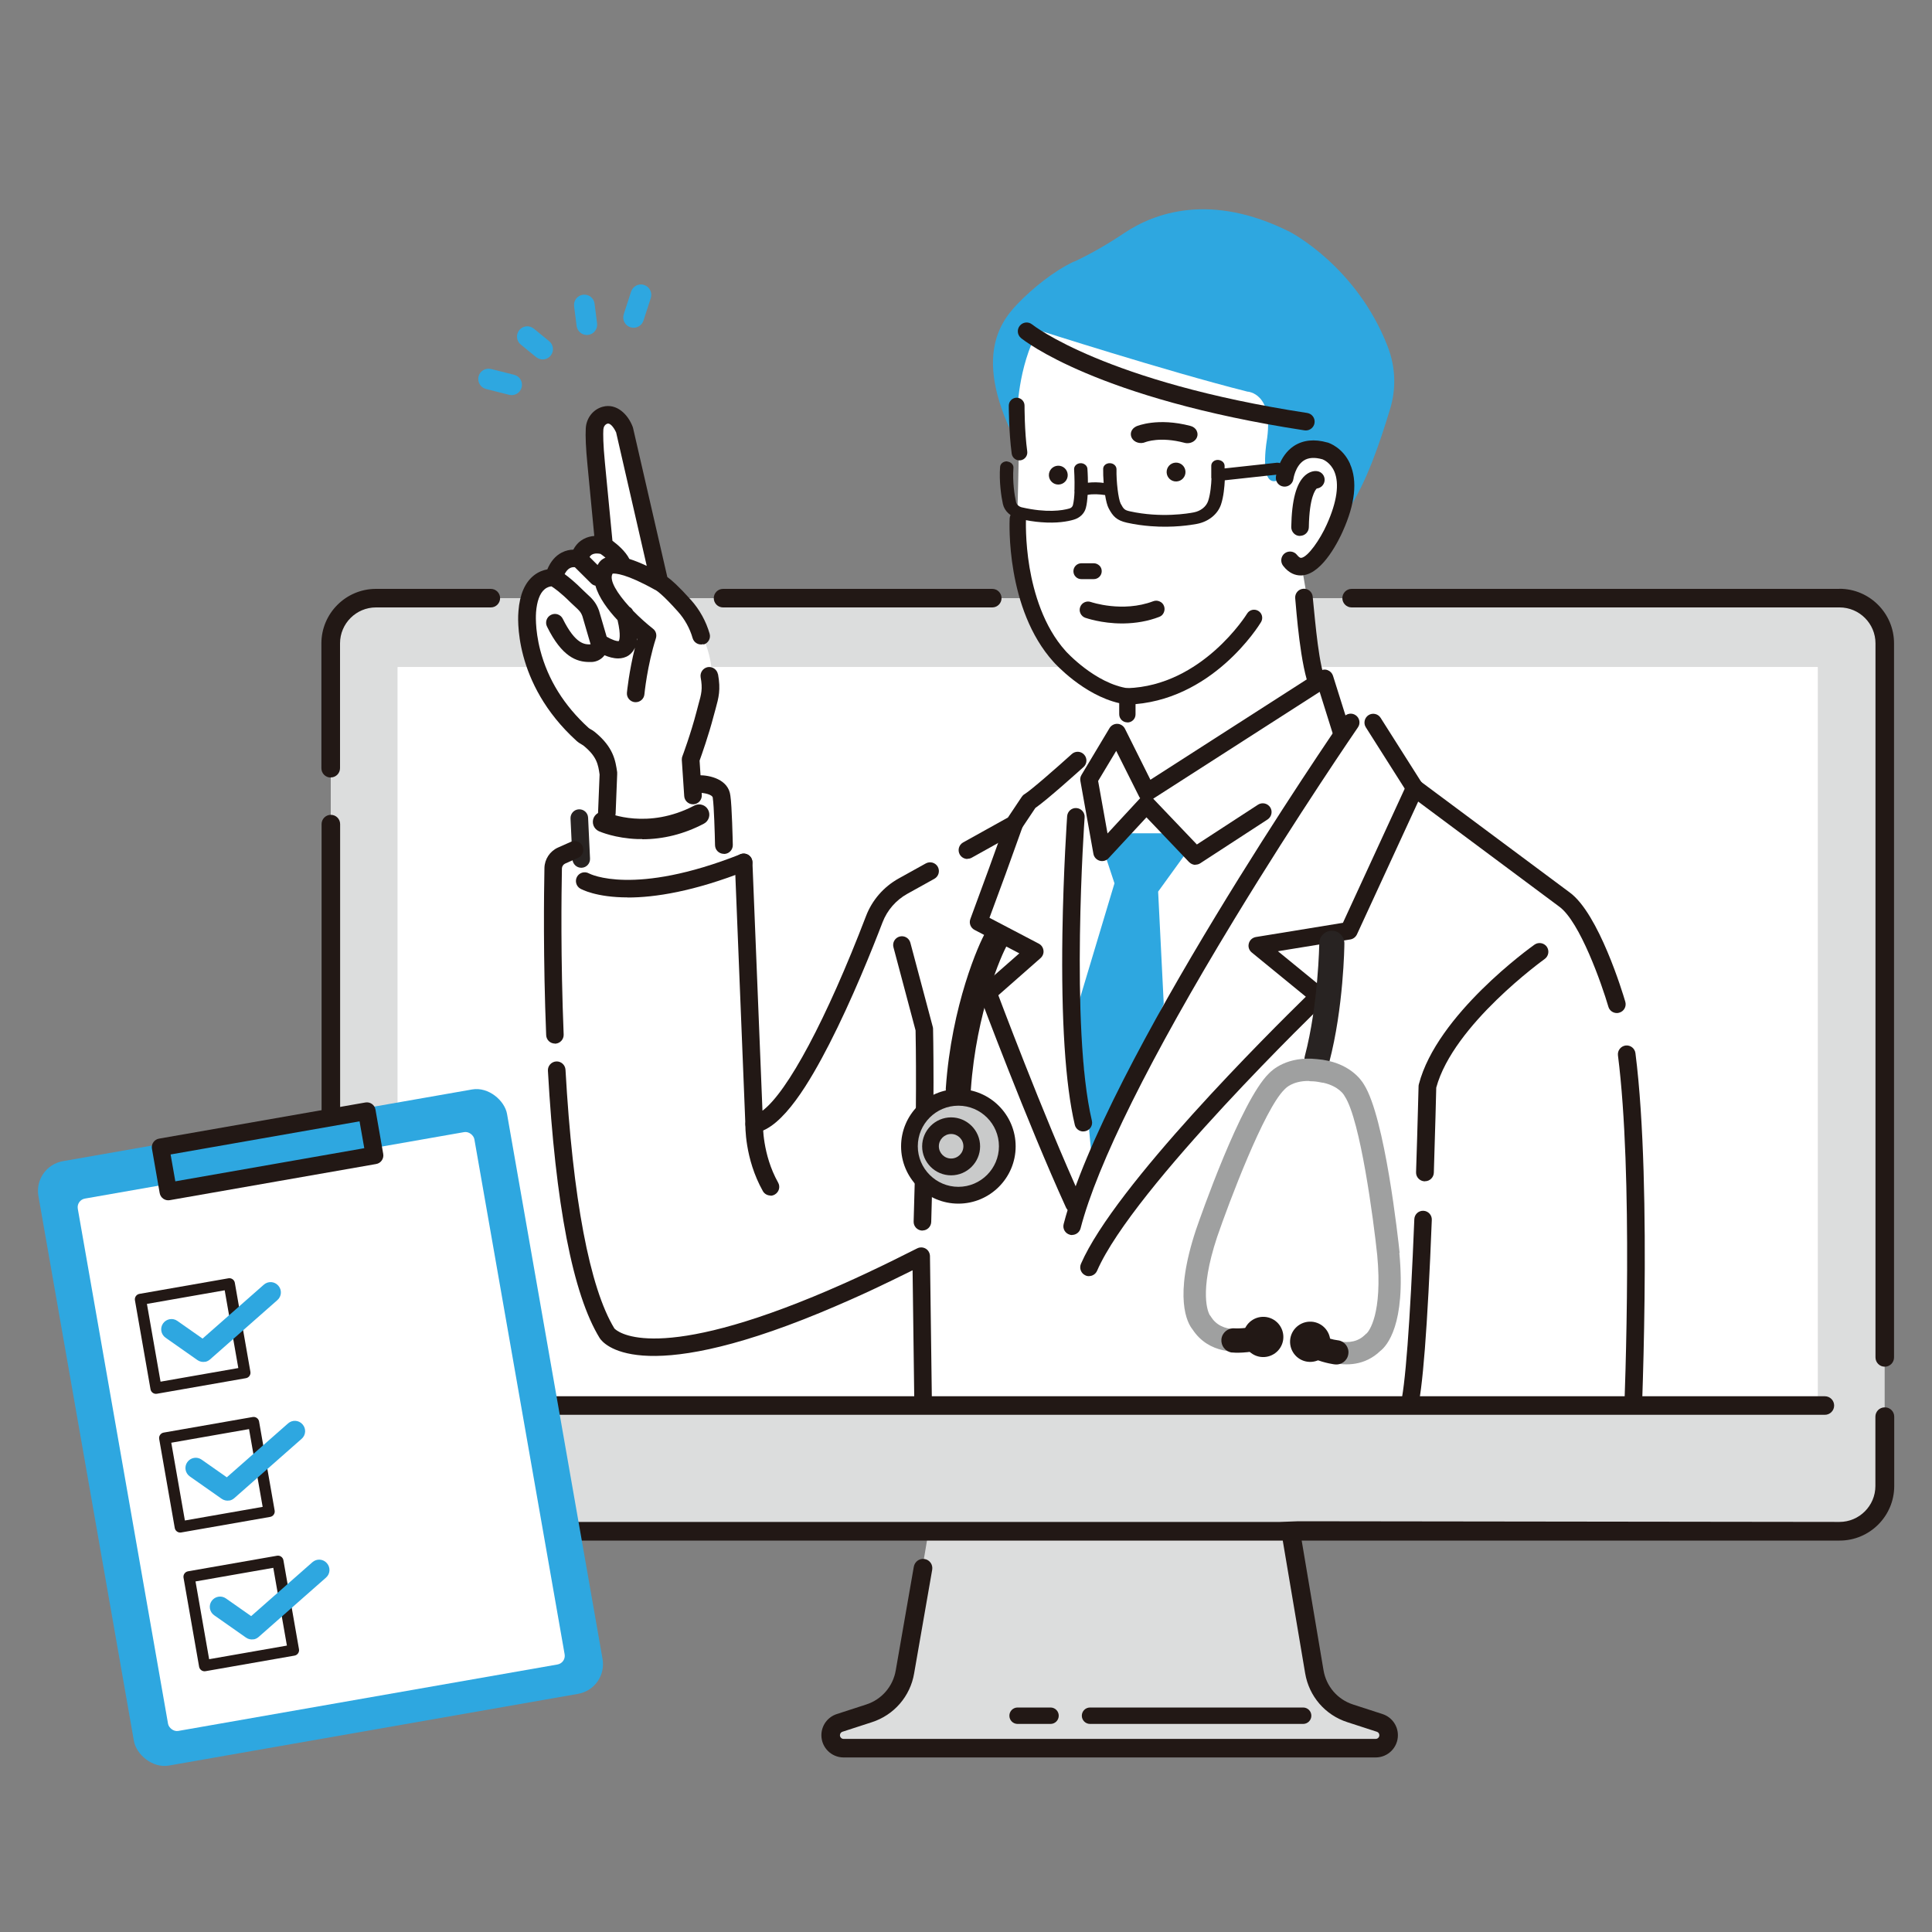 <?xml version='1.0' encoding='UTF-8'?>
<svg id='_レイヤー_2' data-name='レイヤー 2' xmlns='http://www.w3.org/2000/svg' xmlns:xlink='http://www.w3.org/1999/xlink' viewBox='0 0 200 200'>
  <rect x="0" y="0" width="200" height="200" fill="#808080" stroke="none"/>
  <defs>
    <style>
      .cls-1 {
        fill: #221815;
      }

      .cls-1, .cls-2, .cls-3, .cls-4, .cls-5, .cls-6, .cls-7, .cls-8 {
        stroke-width: 0px;
      }

      .cls-9 {
        clip-path: url(#clippath);
      }

      .cls-2 {
        fill: none;
      }

      .cls-3 {
        fill: #dcdddd;
      }

      .cls-4 {
        fill: #c9caca;
      }

      .cls-5 {
        fill: #9fa0a0;
      }

      .cls-6 {
        fill: #282322;
      }

      .cls-7 {
        fill: #fff;
      }

      .cls-8 {
        fill: #2ea7e0;
      }
    </style>
    <clipPath id='clippath'>
      <rect class='cls-2' x='44.73' y='17.18' width='133.71' height='128.07'/>
    </clipPath>
  </defs>
  <g id='_レイヤー_1-2' data-name='レイヤー 1'>
    <g>
      <g>
        <rect class='cls-3' x='34.24' y='61.92' width='160.86' height='96.6' rx='5' ry='5'/>
        <g>
          <path class='cls-3' d='M142.81,178.35l-3.05-.99c-1.94-.63-3.38-2.29-3.72-4.3l-2.6-15.41h-37.17l-2.6,15.41c-.34,2.01-1.77,3.67-3.72,4.3l-3.05.99c-.55.18-.93.69-.93,1.27,0,.74.6,1.34,1.34,1.34h55.08c.74,0,1.34-.6,1.34-1.34,0-.58-.37-1.09-.93-1.27Z'/>
          <g>
            <path class='cls-1' d='M134.9,176.76h-22.06c-.47,0-.85.38-.85.85s.38.85.85.85h22.06c.47,0,.85-.38.85-.85s-.38-.85-.85-.85Z'/>
            <path class='cls-1' d='M108.75,176.76h-3.41c-.47,0-.85.38-.85.85s.38.85.85.85h3.41c.47,0,.85-.38.85-.85s-.38-.85-.85-.85Z'/>
          </g>
        </g>
        <rect class='cls-7' x='41.17' y='69.06' width='147' height='76.44'/>
        <rect class='cls-7' x='41.17' y='69.06' width='147' height='76.44'/>
        <path class='cls-1' d='M34.24,80.48c.53,0,.96-.43.96-.96v-12.92c0-2.05,1.67-3.72,3.72-3.72h11.89c.53,0,.96-.43.96-.96s-.43-.96-.96-.96h-11.89c-3.11,0-5.65,2.53-5.65,5.65v12.92c0,.53.43.96.96.96Z'/>
        <path class='cls-1' d='M190.43,60.96h-50.51c-.53,0-.96.43-.96.96s.43.96.96.96h50.51c2.05,0,3.72,1.67,3.72,3.72v73.92c0,.53.43.96.96.96s.96-.43.96-.96v-73.92c0-3.11-2.53-5.65-5.65-5.65Z'/>
        <path class='cls-1' d='M195.1,145.69c-.53,0-.96.43-.96.96v7.18c0,2.05-1.67,3.72-3.72,3.72l-56.01-.07h-.01l-1.9.07H38.93c-2.05,0-3.72-1.67-3.72-3.72v-68.52c0-.53-.43-.96-.96-.96s-.96.43-.96.96v68.52c0,3.11,2.53,5.65,5.65,5.65h93.85l2.32,13.74c.4,2.38,2.07,4.32,4.37,5.06l3.05.99c.16.05.26.19.26.36,0,.21-.17.38-.38.38h-55.08c-.21,0-.38-.17-.38-.38,0-.16.1-.31.26-.36l3.05-.99c2.29-.74,3.97-2.68,4.37-5.05l1.87-10.73c.04-.25-.01-.51-.16-.72-.15-.21-.37-.35-.62-.39-.25-.04-.51.01-.72.16-.21.15-.35.37-.4.62l-1.87,10.73c-.28,1.67-1.45,3.03-3.06,3.55l-3.05.99c-.95.31-1.59,1.19-1.59,2.19,0,1.27,1.03,2.3,2.3,2.3h55.08c1.27,0,2.3-1.03,2.3-2.3,0-1-.64-1.88-1.59-2.19l-3.05-.99c-1.61-.52-2.78-1.88-3.06-3.55l-2.26-13.42h55.69c3.11,0,5.65-2.53,5.65-5.65v-7.18c0-.53-.43-.96-.96-.96Z'/>
        <path class='cls-1' d='M102.72,60.96h-27.87c-.53,0-.96.43-.96.96s.43.96.96.96h27.87c.53,0,.96-.43.96-.96s-.43-.96-.96-.96Z'/>
        <g>
          <path class='cls-8' d='M65.31,33.89s-.03,0-.05-.01c-.56-.18-.87-.78-.69-1.35l.76-2.34c.18-.56.79-.88,1.35-.69.56.18.87.78.69,1.35l-.76,2.34c-.18.55-.75.85-1.3.7Z'/>
          <path class='cls-8' d='M60.47,34.64c-.4-.11-.72-.46-.78-.9l-.26-2.04c-.07-.59.34-1.12.93-1.19.59-.07,1.12.34,1.19.93l.26,2.04c.07.59-.34,1.12-.93,1.19-.14.02-.28,0-.42-.03Z'/>
          <path class='cls-8' d='M50.29,40.26c-.56-.15-.89-.73-.75-1.29.14-.57.73-.92,1.3-.77l2.39.6c.58.15.92.73.77,1.3-.14.57-.73.92-1.3.77l-2.39-.6s-.01,0-.02,0Z'/>
          <path class='cls-8' d='M55.89,37.17c-.14-.04-.27-.11-.39-.2l-1.59-1.3c-.46-.37-.52-1.05-.15-1.5.37-.46,1.05-.52,1.5-.15l1.59,1.3c.46.37.52,1.05.15,1.5-.28.34-.72.46-1.11.35Z'/>
        </g>
        <g class='cls-9'>
          <g>
            <g>
              <path class='cls-8' d='M111.19,27.09c1.82-.85,3.56-1.87,5.23-2.99,3.1-2.06,8.9-4.21,17.1-.1,0,0,6.92,3.54,10.14,11.89.81,2.1.89,4.35.23,6.49-2.12,6.95-5.43,16.28-12.01,13.57l-18.65,2.35s1.17,2.75-6.59-9.97c-6.41-10.5-3.33-14.77-1.29-16.89,1.47-1.53,3.7-3.37,5.84-4.37Z'/>
              <path class='cls-7' d='M165.56,97.83s-2.13-4.84-7.36-7.55l-12.59-9.09-2.9-5.43s-1.56-2.29-3-.27l-3.1-6.03-1.84-10.73c.27,0,.55-.17.83-.44,1.38-.99,2.55-3.64,2.55-3.64,3.03-6.72-1-7.98-1-7.98-3.22-.92-4,1.85-4.16,2.61-2.82,2.29-1.88-3.49-1.88-3.49.86-5.15-1.98-5.25-1.98-5.25-8.45-2.13-21.66-6.37-21.66-6.37-2.13,3.87-2.16,8.62-2.16,8.62l.18,2.49c-.02,2.29-.16,7.56-.16,7.56-.18,9.44,2.96,12.99,2.96,12.99,1.15,4.44,8.02,6.19,8.02,6.19.26.8-.23,2.62-.19,3.61l-.51.21-1.75,3.21s-.77-1.35-3.68,1.16l-4.91,4.26-4.38,3.1s-8.32,4.26-9.29,5.42c0,0-9.43,24.96-13.52,22.45l-2.03-26.14s-1.48-1.92-1.29-3.86c0,0,.92-5.05-3.3-4.28l-.21-2.07c.69-1.81,2.32-7.14,2.32-7.14,1.18-6.79-5.16-11.53-5.16-11.53l-2.75-11.61c-.43-4.56-2.06-5.76-2.06-5.76-3.18-1.81-2.24,3.27-2.24,3.27l.77,10.24c-2.24-1.2-2.06,1.29-2.06,1.29-1.86-.48-2.4,1.14-2.4,1.14l-1.56,1.1c-5.42,5.51,3.87,15.92,3.87,15.92,2.67,1.98,2.84,4.13,2.84,4.13l-.16,2.2c-.9.37-2.67,1.26-1.81,2.31l-.56,2.96s-2.6.12-2.95,2.1c0,0-2.13,22.65,4.26,46.26.44,1.62,3.16,3.66,4.84,3.68,4.36.05,13.67-.58,28.45-9.48l.71,20.65,72.43-2.52s3.31-41.36-2.49-50.45Z'/>
              <polygon class='cls-8' points='119.89 92.3 122.77 88.32 121.02 86.26 120.59 86.26 119.26 86.26 117.17 86.26 116.53 86.26 116.09 86.26 114.34 88.32 115.37 91.44 111.57 104.1 113.11 120.94 120.47 103.91 119.89 92.3'/>
              <g>
                <path class='cls-1' d='M66,86.73c-2.31-.09-3.83-.75-3.94-.8-.48-.21-.69-.78-.48-1.25.21-.48.77-.69,1.25-.48.17.08,4.25,1.82,9.12-.73.46-.24,1.04-.06,1.28.4.24.46.06,1.04-.4,1.28-2.57,1.34-4.96,1.65-6.83,1.58Z'/>
                <path class='cls-1' d='M66.5,86.86c-.17,0-.34,0-.51,0-2.31-.09-3.82-.74-3.99-.81-.26-.12-.46-.33-.56-.59-.1-.27-.09-.55.02-.81.24-.53.87-.77,1.4-.53.17.07,4.2,1.8,9.02-.73.25-.13.54-.16.81-.07.27.08.49.27.62.52.27.52.07,1.16-.45,1.43-2.04,1.07-4.19,1.61-6.38,1.61ZM62.45,84.23c-.32,0-.62.18-.76.49-.09.2-.1.43-.02.64.08.21.23.37.44.46.06.03,1.6.71,3.9.79,2.33.09,4.61-.44,6.78-1.57.41-.21.57-.72.35-1.12-.1-.2-.28-.34-.49-.41-.21-.07-.44-.05-.63.06-4.92,2.57-9.05.81-9.22.73-.11-.05-.22-.07-.34-.07Z'/>
              </g>
              <path class='cls-1' d='M106.34,46.74c-.29-2.12-.28-4.72-.28-4.75,0-.45-.36-.81-.81-.82-.45,0-.81.36-.82.81,0,.11,0,2.74.3,4.98.06.44.47.76.92.69h.01c.43-.07.74-.48.68-.92ZM105.64,47.57h0s0,0,0,0Z'/>
              <g>
                <path class='cls-1' d='M120.04,62.26c-.21-.1-.45-.1-.66-.02-3.17,1.2-6.42.09-6.45.08-.45-.16-.95.07-1.11.52-.08.22-.07.45.03.66.1.21.27.37.49.45.07.02,1.67.59,3.81.59.05,0,.09,0,.14,0,1.32-.02,2.57-.24,3.71-.68.22-.08.39-.24.48-.46.09-.21.1-.45.02-.66-.08-.22-.24-.39-.46-.48Z'/>
                <path class='cls-1' d='M109.52,48.21c-.54.02-.96.47-.94,1.01.02.54.47.96,1.01.94.54-.02.96-.47.94-1.01-.02-.54-.47-.96-1.01-.94Z'/>
                <path class='cls-1' d='M121.71,47.89c-.54.02-.96.47-.94,1.01.02.54.47.96,1.01.94.54-.02.96-.47.94-1.01-.02-.54-.47-.96-1.01-.94Z'/>
                <path class='cls-1' d='M113.23,59.95h0c.45,0,.82-.37.82-.82,0-.22-.08-.43-.24-.58s-.36-.24-.58-.24h-1.29s0,0,0,0c-.45,0-.82.37-.82.82,0,.22.08.43.24.58.15.16.36.24.58.24h1.29Z'/>
                <path class='cls-1' d='M123.88,44.58c-.13-.24-.36-.42-.65-.49-3.38-.89-5.5,0-5.59.04-.26.12-.46.32-.54.57-.07.23-.04.46.08.67.26.44.88.62,1.39.4.06-.02,1.52-.6,4.05.07.1.03.2.04.3.04.46,0,.86-.26,1-.64.08-.22.06-.45-.05-.66Z'/>
              </g>
              <path class='cls-1' d='M135.18,44.56s-.09,0-.14-.01c-21.48-3.29-29.03-9.3-29.34-9.55-.39-.32-.45-.89-.13-1.28.32-.39.89-.45,1.28-.13.11.09,7.62,5.97,28.47,9.16.5.08.84.54.76,1.04-.07.45-.46.77-.9.77Z'/>
              <g>
                <path class='cls-1' d='M139.76,48.02c-.75-1.68-2.16-2.16-2.32-2.21,0,0-.01,0-.02,0-1.36-.39-2.53-.26-3.48.36-1.58,1.05-1.85,3.1-1.86,3.19-.06.5.29.95.79,1.01.5.06.95-.29,1.02-.78,0-.01.19-1.33,1.07-1.91.48-.32,1.14-.36,1.95-.13.1.04.82.34,1.22,1.26.54,1.26.27,3.15-.78,5.48-.7,1.57-1.96,3.38-2.65,3.46-.12.01-.26-.09-.43-.3-.31-.4-.88-.47-1.28-.17-.4.31-.47.88-.17,1.28.62.81,1.3,1.01,1.83,1.01.09,0,.17,0,.25-.02,2.1-.25,3.78-3.82,4.09-4.52,1.3-2.88,1.55-5.24.76-7.01Z'/>
                <path class='cls-1' d='M134.58,55.47c.5,0,.9-.4.91-.89.05-3.15.69-3.89.82-4.01.41-.04.76-.37.81-.8.06-.5-.3-.95-.8-1-.15-.02-.67-.03-1.21.44-.92.81-1.39,2.56-1.44,5.35,0,.5.39.92.89.92,0,0,.01,0,.02,0Z'/>
              </g>
              <path class='cls-1' d='M135.64,71.4c-1.04-2.37-1.45-8.33-1.56-9.46-.05-.5.32-.95.82-.99.5-.05.95.32.99.82.3,2.99.63,7.13,1.41,8.9l-1.67.73Z'/>
              <path class='cls-1' d='M123.76,89.53c-.24,0-.48-.1-.66-.28l-4.42-4.64-3.93,4.24c-.23.25-.59.35-.92.25-.33-.1-.58-.37-.64-.71l-1.35-7.55c-.04-.22,0-.44.12-.63l2.9-4.84c.17-.28.48-.45.81-.44.33.01.63.21.78.5l2.64,5.29,17.54-11.26c.24-.15.53-.19.8-.09.27.1.47.31.56.58l1.74,5.53c.15.48-.12.99-.6,1.14-.48.15-.99-.12-1.14-.6l-1.38-4.4-17.23,11.06,4.52,4.74,6.33-4.12c.42-.27.98-.15,1.26.27.27.42.15.98-.27,1.26l-6.96,4.53c-.15.1-.32.15-.5.15ZM113.68,80.86l.97,5.42,3.35-3.62s.02-.02.03-.03c-.05-.06-.09-.12-.12-.19l-2.36-4.71-1.88,3.13Z'/>
              <path class='cls-6' d='M60.17,89.83c-.48,0-.88-.38-.91-.87l-.2-4.23c-.02-.5.36-.93.87-.95.5-.02.93.36.95.87l.2,4.23c.02.5-.36.93-.87.95-.01,0-.03,0-.04,0Z'/>
              <path class='cls-1' d='M74.93,88.39c-.49,0-.9-.39-.91-.89-.02-1.1-.11-4.11-.23-4.86,0-.02,0-.03,0-.05-.04-.35-.91-.52-1.39-.52h0c-.5,0-.91-.4-.91-.9,0-.5.4-.91.9-.92,1.1,0,3.03.42,3.22,2.13.16,1.04.24,4.67.25,5.09.01.5-.39.92-.89.93,0,0-.01,0-.02,0Z'/>
              <path class='cls-1' d='M95.62,150.81c-.23,0-.46-.09-.63-.25-.18-.17-.28-.4-.28-.64l-.24-18.42c-1.4.7-2.78,1.36-4.09,1.98-.79.37-1.58.73-2.35,1.07-1.07.47-2.13.93-3.15,1.35-18.82,7.76-22.45,3.17-22.8,2.62-2.78-4.52-4.58-13.83-5.36-27.68-.03-.5.36-.93.86-.96.5-.03.93.36.96.86.75,13.32,2.5,22.58,5.06,26.78.2.22,3.73,3.65,20.59-3.29,1.01-.42,2.05-.86,3.1-1.33.76-.34,1.54-.69,2.32-1.06,1.71-.8,3.5-1.68,5.34-2.61.28-.14.61-.13.88.03.27.16.43.45.44.77l.25,18.95c3.91-.1,19.61-.47,35.25-.72,10.55-.17,19.02-.25,25.15-.24,6.62.01,9.67.12,11.13.28.21-5.01,1.01-26.7-.56-39.05-.06-.5.29-.95.79-1.02.5-.06.95.29,1.02.79,1.8,14.11.54,40.16.52,40.42-.02.36-.25.67-.58.8-.26.1-.55.07-.78-.06-2.95-.8-45.06-.06-72.82.64,0,0-.02,0-.02,0ZM168.28,150.03s0,0,0,0t0,0ZM168.28,150.02s0,0,0,0c0,0,0,0,0,0ZM63.61,137.53s0,0,0,.01c0,0,0,0,0-.01Z'/>
              <path class='cls-1' d='M57.45,108.03c-.49,0-.89-.38-.91-.87-.32-7.92-.23-14.75-.18-17.31.02-.91.57-1.74,1.4-2.11l1.35-.6c.46-.2,1,0,1.2.46.2.46,0,1-.46,1.2l-1.35.6c-.19.09-.32.28-.33.49-.05,2.55-.14,9.33.18,17.2.02.5-.37.93-.87.95-.01,0-.03,0-.04,0Z'/>
              <path class='cls-1' d='M167.37,104.87c-.39,0-.76-.26-.87-.65-.69-2.36-2.96-8.82-5.08-10.36l-15.51-11.55c-.09-.07-.17-.15-.22-.24l-4.3-6.78c-.27-.42-.14-.99.28-1.26.42-.27.99-.14,1.25.28l4.21,6.64,15.37,11.44c2.99,2.18,5.48,10.38,5.75,11.31.14.48-.13.99-.62,1.13-.09.03-.17.04-.26.04Z'/>
              <path class='cls-1' d='M78.07,117.26c-.21,0-.42-.07-.58-.21-.2-.16-.32-.41-.33-.66l-1.09-27.08c-.02-.5.37-.93.87-.95.5-.02.93.37.95.87l1.04,25.75c2.59-1.93,6.63-9.47,10.72-20.15.63-1.65,1.83-3.03,3.38-3.89l2.81-1.56c.44-.24.99-.09,1.24.35.24.44.09.99-.35,1.24l-2.81,1.56c-1.17.65-2.08,1.7-2.56,2.95-1.05,2.74-3.16,8.01-5.52,12.61-1.92,3.73-4.79,8.74-7.62,9.17-.04,0-.09.01-.13.01Z'/>
              <path class='cls-1' d='M100.15,88.92c-.32,0-.63-.17-.8-.47-.24-.44-.09-.99.35-1.24l4.64-2.58,1.43-2.14c.07-.11.17-.21.29-.28.65-.39,3.34-2.75,4.89-4.15.37-.34.95-.31,1.28.06.34.37.31.95-.06,1.28-.4.36-3.77,3.4-4.99,4.24l-1.45,2.17c-.08.12-.19.22-.31.29l-4.83,2.69c-.14.08-.29.11-.44.11Z'/>
              <path class='cls-1' d='M64.99,92.9c-3.29,0-4.81-.85-4.92-.91-.43-.25-.58-.81-.33-1.24.25-.43.8-.58,1.24-.33.09.05,4.63,2.38,15.67-1.99.47-.19,1,.04,1.18.51.18.47-.04,1-.51,1.18-5.52,2.18-9.55,2.79-12.33,2.79Z'/>
              <path class='cls-1' d='M112.14,117.13c-.41,0-.79-.28-.88-.7-.98-4.17-1.41-10.81-1.28-19.76.1-6.63.49-12.13.49-12.18.04-.5.47-.88.97-.84.5.04.88.47.84.97-.02.22-1.52,21.77.75,31.39.12.49-.19.98-.68,1.09-.07.02-.14.02-.21.02Z'/>
              <path class='cls-1' d='M110.99,127.85c-.08,0-.15,0-.23-.03-.49-.13-.78-.62-.65-1.11,4.25-16.42,27.96-50.97,28.97-52.44.28-.41.85-.52,1.26-.23.41.28.52.85.23,1.26-.06.09-6.21,9.03-12.8,19.87-8.69,14.29-14.19,25.35-15.91,31.99-.11.41-.48.68-.88.68Z'/>
              <path class='cls-1' d='M102.27,103.66c-.25,0-.5-.1-.68-.31-.33-.38-.3-.95.08-1.28l3.85-3.38-4.64-2.43c-.4-.21-.59-.69-.43-1.12l1.94-5.28,1.74-4.83c.17-.47.69-.72,1.16-.55.47.17.72.69.55,1.16l-1.74,4.84-1.67,4.53,5.11,2.68c.27.14.44.4.48.7.04.3-.08.59-.3.79l-4.84,4.26c-.17.15-.39.23-.6.23Z'/>
              <path class='cls-1' d='M111.18,125.53c-.35,0-.68-.2-.83-.53-4.03-8.83-8.88-21.8-8.93-21.93-.18-.47.06-.99.53-1.17.47-.18.99.06,1.17.53.05.13,4.87,13.04,8.88,21.81.21.46,0,1-.45,1.21-.12.06-.25.08-.38.08Z'/>
              <path class='cls-1' d='M112.73,132.11c-.12,0-.24-.02-.36-.08-.46-.2-.67-.74-.47-1.2,3.52-8.09,19.58-24.03,23.28-27.65l-5.6-4.58c-.28-.23-.4-.59-.3-.94.09-.35.38-.6.73-.66l9.01-1.47,6.61-14.35c.21-.46.75-.66,1.21-.45.46.21.66.75.45,1.21l-6.82,14.79c-.13.27-.38.47-.68.52l-7.5,1.22,4.83,3.95c.2.16.32.41.33.67.01.26-.09.51-.28.69-.2.19-19.85,19.14-23.6,27.77-.15.34-.48.55-.83.55Z'/>
              <path class='cls-1' d='M95.49,127.39s-.02,0-.03,0c-.5-.02-.9-.44-.88-.94.36-11.26.22-18.81.2-19.78l-2.29-8.61c-.13-.49.16-.98.64-1.11.49-.13.98.16,1.11.64l2.32,8.71c.02.07.03.14.03.21,0,.08.19,7.91-.19,19.99-.02.49-.42.88-.91.88Z'/>
              <path class='cls-1' d='M145.82,146.74c-.09,0-.17-.01-.26-.04-.48-.14-.76-.65-.62-1.13.52-1.77,1.04-8.65,1.47-19.36.02-.5.43-.89.94-.87.5.02.89.44.87.94-.44,11.17-.96,17.83-1.54,19.8-.12.4-.48.65-.87.65Z'/>
              <path class='cls-1' d='M147.5,122.29s-.02,0-.03,0c-.5-.02-.9-.44-.88-.94.17-5.02.25-8.86.26-8.9,0-.07.01-.14.03-.21,1.87-7.21,11.56-14.16,11.97-14.45.41-.29.98-.19,1.27.21.29.41.19.98-.21,1.27-.09.07-9.46,6.79-11.23,13.32-.02.66-.1,4.25-.25,8.81-.02.49-.42.88-.91.88Z'/>
              <g>
                <path class='cls-6' d='M136.34,110.94c-.11,0-.22-.01-.33-.04-.69-.18-1.11-.89-.93-1.59,1.4-5.34,1.49-11.61,1.49-11.67,0-.72.6-1.29,1.31-1.29.72,0,1.29.59,1.29,1.31,0,.27-.08,6.65-1.57,12.31-.15.58-.68.97-1.26.97Z'/>
                <g>
                  <path class='cls-5' d='M144.89,129.7c-.15-1.43-1.52-14.01-3.69-17.43-.26-.45-1.54-2.36-4.86-2.63-3.08-.34-4.67,1.14-5,1.5-2.89,2.84-7.06,14.79-7.53,16.16-2.35,7.07-.89,9.67-.36,10.32.84,1.28,1.99,1.89,3.13,2.15,1.18.27,2.34.16,3.1.02.21.16.46.29.74.35.07.02.13.03.2.03.5.06,1-.08,1.4-.4.4-.31.65-.77.7-1.27h0c.12-1.04-.63-1.98-1.67-2.1-.5-.06-1,.08-1.4.4-.25.2-.44.45-.56.74-.33.05-.73.09-1.16.07-1.21-.04-2.05-.47-2.57-1.3-.06-.09-.05-.1-.12-.16-.15-.25-1.18-2.27.76-8.11,1.22-3.55,4.86-13.22,6.97-15.26.05-.05.04-.03.08-.08.04-.04.74-.8,2.39-.8.07.01.14.02.22.03.19,0,.37.01.54.03.19.02.39.06.59.1.07.02.15.02.22.03,1.61.37,2.12,1.27,2.14,1.3.03.06.03.07.07.12,1.6,2.46,2.96,12.7,3.35,16.43.57,6.14-.88,7.88-1.09,8.09-.08.04-.07.05-.15.13-.7.69-1.61.91-2.8.68-.42-.08-.81-.21-1.12-.34-.15-.8-.8-1.45-1.65-1.55-.5-.06-1,.08-1.4.4-.4.31-.65.77-.7,1.27h0c-.11.97.54,1.85,1.47,2.06.07.02.13.03.2.03.35.04.69-.02,1-.16.4.17.94.37,1.54.51,1.49.34,3.43.32,5.02-1.21.66-.51,2.67-2.72,1.97-10.15Z'/>
                  <path class='cls-1' d='M137.69,139.22c-.18,1.14-1.24,1.91-2.38,1.74-1.14-.18-1.91-1.24-1.74-2.38.18-1.14,1.24-1.91,2.38-1.74,1.14.18,1.91,1.24,1.74,2.38Z'/>
                  <path class='cls-1' d='M132.83,138.72c-.18,1.14-1.24,1.91-2.38,1.74-1.14-.18-1.91-1.24-1.74-2.38.18-1.14,1.24-1.91,2.38-1.74,1.14.18,1.91,1.24,1.74,2.38Z'/>
                  <path class='cls-1' d='M127.5,140.01c-.66-.1-1.12-.7-1.06-1.37.07-.69.68-1.19,1.37-1.13.03,0,1.1.08,2.64-.33.67-.18,1.36.22,1.54.89.18.67-.22,1.36-.89,1.54-2,.53-3.38.42-3.53.4-.02,0-.05,0-.07,0Z'/>
                  <path class='cls-1' d='M138.07,141.23c-.44-.07-1.85-.33-2.78-.99-.57-.4-.7-1.19-.3-1.75.4-.57,1.19-.7,1.75-.3.39.28,1.27.5,1.77.56,0,0,.02,0,.02,0,.67.1,1.15.73,1.05,1.41-.09.69-.72,1.17-1.41,1.08-.02,0-.06,0-.12-.02Z'/>
                </g>
              </g>
              <g>
                <path class='cls-4' d='M94.17,118.44c-.32,3.2,2.35,5.88,5.56,5.56,2.37-.23,4.29-2.15,4.52-4.52.32-3.2-2.35-5.88-5.56-5.56-2.37.24-4.29,2.15-4.52,4.52Z'/>
                <path class='cls-1' d='M99.21,124.6c-3.27,0-5.93-2.66-5.93-5.93s2.66-5.93,5.93-5.93,5.93,2.66,5.93,5.93-2.66,5.93-5.93,5.93ZM99.21,114.46c-2.32,0-4.2,1.89-4.2,4.2s1.89,4.2,4.2,4.2,4.2-1.88,4.2-4.2-1.89-4.2-4.2-4.2Z'/>
              </g>
              <g>
                <path class='cls-4' d='M96.35,118.59c-.24,1.46,1.01,2.71,2.47,2.47.89-.15,1.6-.86,1.75-1.75.24-1.46-1.01-2.71-2.47-2.47-.89.15-1.6.86-1.75,1.75Z'/>
                <path class='cls-1' d='M98.46,121.67c-1.66,0-3-1.35-3-3s1.35-3,3-3,3,1.35,3,3-1.35,3-3,3ZM98.46,117.39c-.7,0-1.27.57-1.27,1.27s.57,1.27,1.27,1.27,1.27-.57,1.27-1.27-.57-1.27-1.27-1.27Z'/>
              </g>
              <path class='cls-1' d='M99.21,114.03s-.06,0-.09,0c-.72-.05-1.26-.67-1.21-1.38.59-8.6,3.44-15.01,4.11-16.13.37-.62,1.17-.81,1.78-.45.62.37.81,1.17.45,1.78-.51.84-3.19,6.84-3.75,14.97-.05.69-.62,1.21-1.29,1.21Z'/>
              <path class='cls-1' d='M79.76,123.76c-.32,0-.63-.17-.79-.46-1.9-3.38-1.81-6.83-1.81-6.97.02-.5.44-.89.94-.88.5.02.9.44.88.94h0s-.07,3.11,1.57,6.03c.25.44.09.99-.35,1.24-.14.08-.29.12-.45.12Z'/>
              <g>
                <path class='cls-1' d='M72.84,66.72c.48-.14.76-.64.62-1.12-.37-1.28-1.03-2.48-1.92-3.48-1.31-1.46-2.05-2.1-2.46-2.39l-3.55-15.44s-.02-.08-.04-.12c-.48-1.27-1.66-2.46-3.11-2.06-.98.27-1.68,1.16-1.74,2.22-.05.84.01,2.1.17,3.74l.71,7.41c-.36.03-.75.12-1.13.33-.33.18-.74.51-1.04,1.09-.35,0-.77.08-1.2.3-.65.34-1.15.92-1.49,1.74-.4.07-.91.24-1.41.64-.92.74-1.45,1.98-1.58,3.68-.05.48-.62,7.42,6.03,13.45.18.16.37.27.52.36.08.05.16.09.2.13,1.37,1.12,1.5,1.94,1.65,2.98l-.16,3.96c-.02.5.37.92.87.94.01,0,.02,0,.04,0,.49,0,.89-.38.91-.87l.16-4.04c0-.06,0-.11,0-.17v-.06c-.18-1.21-.38-2.58-2.31-4.16-.15-.13-.31-.22-.44-.29-.09-.05-.17-.1-.21-.14-2.53-2.3-4.21-5-5-8.03-.59-2.27-.44-3.89-.44-3.9,0,0,0-.02,0-.03.09-1.15.39-1.98.89-2.39.27-.23.56-.29.71-.3.27.17.94.63,1.98,1.67.17.17.33.31.47.44.39.36.59.54.75.98l.85,2.91c-.6.03-1.57,0-2.88-2.64-.22-.45-.77-.64-1.22-.41-.45.22-.64.77-.41,1.22,1.54,3.13,3.07,3.66,4.38,3.66.09,0,.18,0,.26,0,.52-.03,1-.28,1.31-.7.42.18.92.33,1.41.33.38,0,.76-.09,1.1-.32.3-.21.5-.48.64-.79-.61,2.43-.82,4.54-.83,4.65-.05.5.32.94.82.99.03,0,.06,0,.09,0,.46,0,.86-.35.9-.82,0-.03.29-2.99,1.19-5.8.11-.36,0-.76-.31-.99-.67-.53-1.4-1.18-2.06-1.86-.08-.17-.21-.31-.37-.4-1.25-1.37-2.15-2.78-1.74-3.44.27-.03,1.38-.01,4.41,1.69,0,0,0,0,.01,0,0,0,0,0,.01,0,.14.08.74.46,2.32,2.23.71.79,1.24,1.74,1.53,2.76.14.48.64.76,1.12.62ZM62.47,44.43c.01-.27.18-.5.4-.57.39-.11.8.66.91.9l3.17,13.82c-.66-.31-1.26-.55-1.8-.72-.41-.81-1.25-1.51-1.75-1.88l-.78-8.09c-.19-1.93-.19-2.95-.16-3.47ZM61.28,57.41c.28-.16.68-.12.89-.07.16.11.33.24.51.39-.4.16-.62.42-.72.6-.04.05-.07.11-.1.16l-.83-.83c.11-.17.21-.23.26-.26ZM65.94,66.31c0-.06.02-.13.02-.19,0,0,.02.02.03.02-.02.06-.03.11-.05.17ZM63.93,64.2c.38,1.62.17,2.09.13,2.16-.19.05-.74-.14-1.26-.45l-.77-2.63s0-.03-.01-.04c-.31-.9-.79-1.33-1.25-1.75-.13-.12-.26-.24-.41-.39-.83-.83-1.47-1.35-1.91-1.67.15-.29.33-.5.53-.61.2-.11.4-.12.53-.1l1.68,1.67c.13.13.29.21.45.24.34,1.23,1.3,2.51,2.29,3.57Z'/>
                <path class='cls-1' d='M74.32,69.8c-.09-.49-.56-.82-1.05-.74-.49.09-.82.56-.74,1.05.22,1.21.08,1.72-.23,2.82-.06.23-.13.48-.2.76-.58,2.24-1.45,4.58-1.46,4.6-.05.12-.06.25-.06.38l.25,3.74c.03.48.43.85.91.85.02,0,.04,0,.06,0,.5-.03.88-.47.85-.97l-.23-3.55c.22-.61.93-2.61,1.45-4.6.07-.27.14-.51.2-.73.33-1.21.55-2,.26-3.62Z'/>
              </g>
              <path class='cls-1' d='M116.7,74.78c-.47,0-.84-.38-.84-.84v-1.15c-3.71-.85-6.67-4.12-6.8-4.27-4.95-5.48-4.56-14.47-4.54-14.85.02-.47.42-.83.89-.8.47.02.82.42.8.89h0s-.1,2.21.37,5c.43,2.52,1.42,6.07,3.74,8.64.03.04,3.07,3.39,6.5,3.86.42.06.73.41.73.84v1.85c0,.47-.38.84-.84.84Z'/>
            </g>
            <path class='cls-1' d='M104.27,47.78c.38.03.67.33.64.66-.11,1.4.12,2.88.27,3.53.06.26.3.48.6.55,2.58.59,4.19.33,4.92.12.19-.05.33-.19.37-.36.09-.36.14-.84.16-1.35-.02-.09-.01-.17,0-.25.03-1.04-.04-2.07-.04-2.09-.02-.34.27-.62.65-.64.38-.02.71.25.73.58,0,.05.05.67.05,1.44.58-.07,1.19-.04,1.63.02-.04-.54-.06-1.06-.05-1.46,0-.34.33-.6.71-.58.38.01.68.3.67.64-.03,1.25.19,3.07.43,3.54.31.59.42.68.95.8,3.22.71,6.08.22,6.63.11.71-.14,1.28-.59,1.48-1.19.24-.73.32-1.74.34-2.3,0-.03-.02-.05-.02-.08v-1.26c0-.34.31-.61.69-.6.39.02.69.28.69.62v.26s5.42-.59,5.42-.59c.38-.02.71.24.74.58.03.34-.26.62-.64.64l-5.5.6c-.03.64-.12,1.69-.39,2.5-.34,1.01-1.29,1.78-2.48,2.01-.63.12-2.47.42-4.79.24-.78-.06-1.61-.17-2.47-.36-1.07-.24-1.46-.67-1.89-1.49-.16-.3-.28-.8-.37-1.37-.56-.09-1.31-.13-1.81-.02-.03.49-.08.97-.18,1.34-.15.59-.63,1.05-1.27,1.23-.61.18-1.73.39-3.36.26-.69-.05-1.46-.17-2.33-.37-.82-.19-1.47-.78-1.63-1.51-.16-.71-.41-2.33-.29-3.86.03-.34.36-.58.74-.56Z'/>
            <path class='cls-1' d='M116.7,72.93c-.45,0-.83-.36-.84-.82-.01-.47.35-.86.82-.87,7.77-.24,12.38-7.65,12.42-7.72.24-.4.76-.52,1.16-.28.4.24.52.76.28,1.16-.2.34-5.11,8.27-13.81,8.54,0,0-.02,0-.03,0Z'/>
          </g>
        </g>
        <path class='cls-1' d='M188.91,144.54H41.91c-.53,0-.96.43-.96.96s.43.96.96.96h147c.53,0,.96-.43.96-.96s-.43-.96-.96-.96Z'/>
        <rect class='cls-8' x='8.55' y='116.02' width='49.25' height='63.52' rx='3.12' ry='3.12' transform='translate(-25.01 7.94) rotate(-9.94)'/>
        <rect class='cls-7' x='12.41' y='120.22' width='41.68' height='55.95' rx='.91' ry='.91' transform='translate(-25.08 7.96) rotate(-9.94)'/>
        <g>
          <path class='cls-1' d='M25.45,142.67l-9.2,1.61c-.32.06-.62-.16-.67-.47l-1.61-9.2c-.06-.32.16-.62.47-.67l9.2-1.61c.32-.06.62.16.67.47l1.61,9.2c.06.32-.16.62-.47.67ZM16.62,143.03l8.05-1.41-1.41-8.05-8.05,1.41,1.41,8.05Z'/>
          <path class='cls-8' d='M21.23,140.97c-.27.05-.56-.01-.8-.18l-3.29-2.31c-.48-.34-.6-1-.26-1.48.34-.48,1-.6,1.48-.26l2.61,1.83,6.34-5.58c.44-.39,1.11-.35,1.5.1.39.44.35,1.11-.1,1.5l-6.97,6.14c-.15.13-.33.22-.52.25Z'/>
        </g>
        <g>
          <path class='cls-1' d='M27.96,157.03l-9.2,1.61c-.32.06-.62-.16-.67-.47l-1.61-9.2c-.06-.32.16-.62.47-.67l9.2-1.61c.32-.06.62.16.67.47l1.61,9.2c.06.32-.16.62-.47.67ZM19.14,157.4l8.05-1.41-1.41-8.05-8.05,1.41,1.41,8.05Z'/>
          <path class='cls-8' d='M23.74,155.33c-.27.05-.56-.01-.8-.18l-3.29-2.31c-.48-.34-.6-1-.26-1.48.34-.48,1-.6,1.48-.26l2.61,1.83,6.34-5.58c.44-.39,1.11-.35,1.5.1.39.44.35,1.11-.1,1.5l-6.97,6.14c-.15.13-.33.22-.52.25Z'/>
        </g>
        <g>
          <path class='cls-1' d='M30.48,171.39l-9.2,1.61c-.32.06-.62-.16-.67-.47l-1.61-9.2c-.06-.32.16-.62.47-.67l9.2-1.61c.32-.06.62.16.67.47l1.61,9.2c.06.32-.16.62-.47.67ZM21.65,171.76l8.05-1.41-1.41-8.05-8.05,1.41,1.41,8.05Z'/>
          <path class='cls-8' d='M26.26,169.7c-.27.05-.56-.01-.8-.18l-3.29-2.31c-.48-.34-.6-1-.26-1.48.34-.48,1-.6,1.48-.26l2.61,1.83,6.34-5.58c.44-.39,1.11-.35,1.5.1s.35,1.11-.1,1.5l-6.97,6.14c-.15.13-.33.22-.52.25Z'/>
        </g>
        <path class='cls-1' d='M38.93,120.5l-21.35,3.74c-.49.09-.97-.24-1.05-.74l-.8-4.58c-.09-.49.24-.97.74-1.05l21.35-3.74c.49-.09.97.24,1.05.74l.8,4.58c.09.49-.24.97-.74,1.05ZM18.15,122.29l19.56-3.43-.49-2.78-19.56,3.43.49,2.78Z'/>
      </g>
      <rect class='cls-2' width='200' height='200'/>
    </g>
  </g>
</svg>